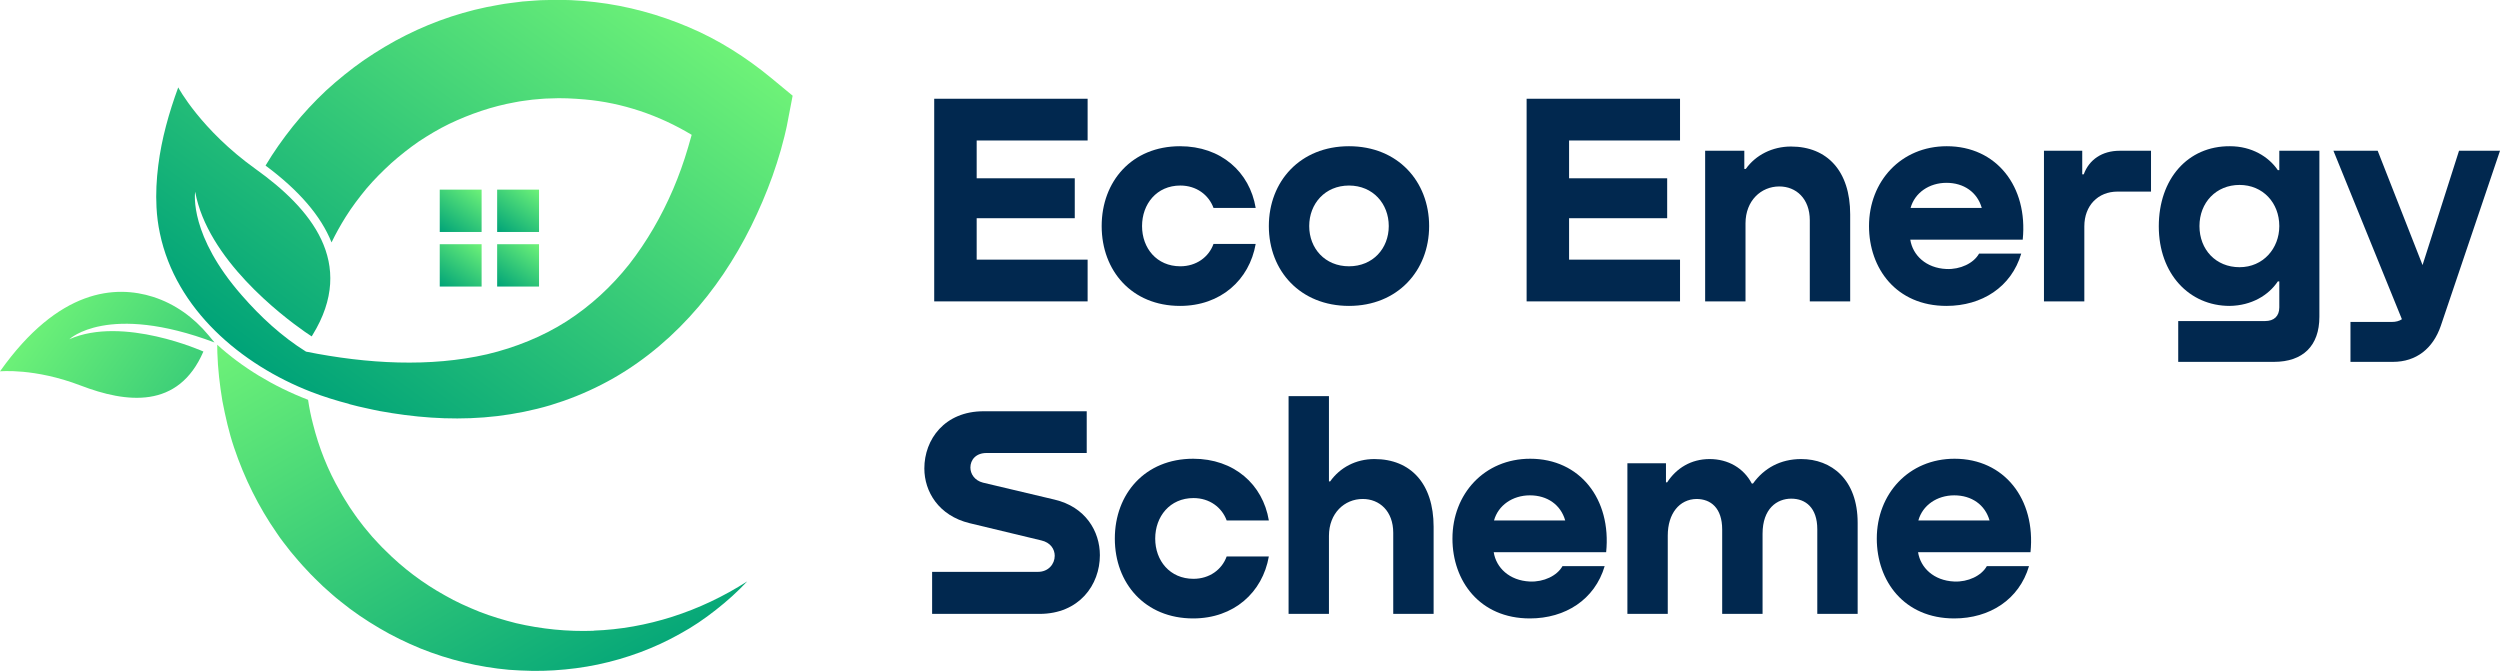 <svg xmlns="http://www.w3.org/2000/svg" width="190" height="51" viewBox="0 0 190 51" fill="none"><path d="M45.121 47.939C43.117 48.012 41.125 47.805 39.22 47.361C38.269 47.119 37.337 46.843 36.436 46.491C35.538 46.127 34.651 45.736 33.822 45.254C32.144 44.327 30.606 43.166 29.273 41.825C28.924 41.499 28.617 41.139 28.295 40.798C27.992 40.434 27.678 40.082 27.401 39.703C27.106 39.335 26.852 38.944 26.583 38.557C26.337 38.159 26.079 37.772 25.856 37.358C24.917 35.746 24.231 34.002 23.784 32.214C23.625 31.612 23.504 30.999 23.413 30.386C20.739 29.352 18.398 27.919 16.508 26.199C16.508 26.406 16.515 26.613 16.519 26.816C16.557 28.046 16.701 29.264 16.901 30.471C17.133 31.673 17.401 32.869 17.792 34.022C18.568 36.332 19.655 38.527 21.03 40.504C21.36 41.009 21.742 41.469 22.106 41.944C22.496 42.404 22.875 42.863 23.288 43.292C23.686 43.737 24.125 44.143 24.549 44.56C24.996 44.955 25.428 45.361 25.898 45.721C26.814 46.472 27.799 47.131 28.811 47.728C29.822 48.33 30.883 48.839 31.958 49.284C34.121 50.153 36.394 50.701 38.678 50.904C39.818 50.985 40.958 51.023 42.091 50.946C43.224 50.877 44.345 50.732 45.443 50.502C47.64 50.038 49.75 49.257 51.667 48.177C52.633 47.652 53.542 47.035 54.394 46.361C55.254 45.69 56.057 44.966 56.788 44.185C53.186 46.499 49.129 47.786 45.117 47.928L45.121 47.939Z" fill="url(#paint0_linear_55_165)"></path><path d="M60.239 7.282L59.867 9.221L59.803 9.554L59.742 9.834L59.617 10.366C59.53 10.715 59.439 11.056 59.345 11.393C59.151 12.067 58.939 12.73 58.708 13.381C58.239 14.687 57.697 15.955 57.083 17.197C55.852 19.675 54.303 22.027 52.394 24.096C50.492 26.168 48.231 27.95 45.72 29.229C44.466 29.873 43.159 30.394 41.83 30.796C40.496 31.191 39.144 31.459 37.792 31.623C35.083 31.945 32.398 31.811 29.811 31.401L28.841 31.237C28.519 31.179 28.201 31.099 27.886 31.034C27.439 30.945 26.996 30.831 26.557 30.716L26.542 30.704C25.561 30.444 24.595 30.149 23.648 29.781C18.326 27.72 13.352 23.506 12.152 17.733C12.015 17.093 11.928 16.43 11.894 15.752C11.837 14.695 11.894 13.63 12.027 12.577C12.28 10.546 12.845 8.55 13.545 6.643C13.545 6.643 15.254 9.857 19.432 12.849C23.583 15.818 27.136 19.962 23.758 25.452C23.739 25.49 23.716 25.532 23.689 25.567C23.689 25.567 23.496 25.441 23.167 25.215C21.405 23.981 15.761 19.691 14.833 14.569C14.807 14.729 14.402 17.913 18.379 22.449C19.803 24.084 21.417 25.575 23.258 26.724C27.928 27.659 32.686 27.919 37.011 26.927C38.102 26.67 39.159 26.329 40.17 25.912C41.182 25.498 42.151 25 43.057 24.422C44.875 23.253 46.477 21.782 47.826 20.077C49.163 18.357 50.28 16.43 51.159 14.377C51.598 13.347 51.977 12.289 52.292 11.213C52.39 10.891 52.481 10.569 52.568 10.247C50.087 8.753 47.307 7.811 44.451 7.558C43.568 7.485 42.678 7.432 41.792 7.482C41.348 7.482 40.905 7.543 40.466 7.574C40.03 7.639 39.583 7.677 39.155 7.769C37.413 8.079 35.727 8.658 34.129 9.42C33.333 9.807 32.568 10.267 31.829 10.753C31.098 11.259 30.401 11.81 29.731 12.404C29.076 13.006 28.439 13.638 27.86 14.32C27.288 15.013 26.746 15.726 26.269 16.488C25.879 17.112 25.519 17.756 25.197 18.422C24.401 16.423 22.727 14.473 20.182 12.584C20.799 11.542 21.504 10.554 22.258 9.604C23.034 8.639 23.879 7.731 24.78 6.884C25.693 6.049 26.655 5.271 27.67 4.562C28.693 3.869 29.75 3.226 30.86 2.674C33.068 1.567 35.447 0.781 37.879 0.372C38.485 0.253 39.102 0.199 39.708 0.115C40.326 0.077 40.936 0.004 41.553 0.004C42.78 -0.042 44.011 0.015 45.235 0.161C47.682 0.444 50.083 1.103 52.345 2.065C54.614 3.022 56.708 4.359 58.598 5.915L60.235 7.267L60.239 7.282Z" fill="url(#paint1_linear_55_165)"></path><path d="M11.644 22.564C8.784 21.656 4.466 21.924 0 28.222C0 28.222 2.621 27.957 6.114 29.294C9.606 30.635 13.561 31.118 15.458 26.716C15.458 26.716 9.356 23.973 5.269 25.782C5.269 25.782 8.189 22.977 16.303 26.027L15.837 25.467C14.731 24.13 13.292 23.092 11.648 22.567L11.644 22.564Z" fill="url(#paint2_linear_55_165)"></path><path d="M36.602 14.412H33.42V17.63H36.602V14.412Z" fill="url(#paint3_linear_55_165)"></path><path d="M40.966 14.412H37.784V17.63H40.966V14.412Z" fill="url(#paint4_linear_55_165)"></path><path d="M36.602 18.56H33.42V21.778H36.602V18.56Z" fill="url(#paint5_linear_55_165)"></path><path d="M40.966 18.56H37.784V21.778H40.966V18.56Z" fill="url(#paint6_linear_55_165)"></path><path d="M71 22.905V7.505H82.659V10.677H74.227V13.55H81.682V16.584H74.227V19.733H82.659V22.905H71Z" fill="#01284F"></path><path d="M92.227 15.802C91.864 14.814 90.932 14.101 89.705 14.101C87.909 14.101 86.796 15.503 86.796 17.181C86.796 18.859 87.909 20.238 89.705 20.238C90.909 20.238 91.864 19.549 92.227 18.538H95.432C94.955 21.273 92.773 23.249 89.682 23.249C86.023 23.249 83.727 20.583 83.727 17.181C83.727 13.78 86.023 11.113 89.682 11.113C92.796 11.113 94.977 13.067 95.432 15.802H92.227Z" fill="#01284F"></path><path d="M96.432 17.181C96.432 13.78 98.818 11.113 102.523 11.113C106.227 11.113 108.614 13.78 108.614 17.181C108.614 20.583 106.205 23.249 102.523 23.249C98.841 23.249 96.432 20.606 96.432 17.181ZM105.546 17.181C105.546 15.48 104.341 14.101 102.523 14.101C100.705 14.101 99.5 15.48 99.5 17.181C99.5 18.882 100.705 20.238 102.523 20.238C104.341 20.238 105.546 18.882 105.546 17.181Z" fill="#01284F"></path><path d="M116.023 22.905V7.505H127.682V10.677H119.25V13.55H126.705V16.584H119.25V19.733H127.682V22.905H116.023Z" fill="#01284F"></path><path d="M140.614 16.285V22.905H137.545V16.745C137.545 15.09 136.5 14.17 135.227 14.17C133.841 14.17 132.659 15.251 132.659 16.974V22.905H129.591V11.458H132.568V12.837H132.682C133.432 11.78 134.704 11.136 136.114 11.136C138.864 11.136 140.614 12.998 140.614 16.285Z" fill="#01284F"></path><path d="M153.727 18.216H145.182C145.364 19.388 146.364 20.376 147.932 20.445C148.977 20.491 150 20.009 150.409 19.273H153.614C152.864 21.824 150.614 23.249 147.932 23.249C144.114 23.249 142.045 20.399 142.045 17.181C142.045 13.78 144.477 11.113 147.955 11.113C151.727 11.113 154.136 14.17 153.727 18.216ZM145.204 15.802H150.614C150.273 14.607 149.25 13.895 147.932 13.895C146.614 13.895 145.523 14.653 145.204 15.802Z" fill="#01284F"></path><path d="M163.477 11.458V14.561H160.932C159.454 14.561 158.409 15.618 158.409 17.204V22.905H155.341V11.458H158.25V13.251H158.364C158.773 12.125 159.773 11.458 161.091 11.458H163.477Z" fill="#01284F"></path><path d="M173.227 11.458H176.273V24.077C176.273 26.283 175.023 27.502 172.818 27.502H165.545V24.399H172.159C172.818 24.399 173.227 24.031 173.227 23.364V21.388H173.114C172.409 22.445 171.114 23.226 169.454 23.249C166.386 23.249 164.068 20.813 164.068 17.204C164.068 13.596 166.273 11.09 169.477 11.113C171.114 11.113 172.409 11.895 173.114 12.929H173.227V11.458ZM173.227 17.181C173.227 15.412 171.977 14.055 170.204 14.055C168.432 14.055 167.159 15.389 167.159 17.181C167.159 18.974 168.409 20.307 170.204 20.307C172 20.307 173.227 18.882 173.227 17.181Z" fill="#01284F"></path><path d="M186.886 11.458H190L185.5 24.766C184.909 26.49 183.636 27.502 181.864 27.502H178.636V24.468H181.773C182.091 24.468 182.341 24.399 182.545 24.261L177.341 11.458H180.704L184.114 20.146L186.886 11.458Z" fill="#01284F"></path><path d="M82.591 31.256V34.428H74.977C74.159 34.428 73.75 34.956 73.75 35.531C73.75 36.014 74.068 36.519 74.704 36.68L80.136 37.968C82.5 38.519 83.591 40.381 83.591 42.197C83.591 44.449 82.023 46.656 79 46.656H70.841V43.461H78.886C79.682 43.461 80.159 42.863 80.159 42.243C80.159 41.737 79.841 41.231 79.136 41.071L73.682 39.76C71.341 39.186 70.25 37.37 70.25 35.6C70.25 33.394 71.796 31.256 74.75 31.256H82.591Z" fill="#01284F"></path><path d="M93.227 39.553C92.864 38.565 91.932 37.853 90.705 37.853C88.909 37.853 87.796 39.255 87.796 40.933C87.796 42.611 88.909 43.99 90.705 43.99C91.909 43.99 92.864 43.3 93.227 42.289H96.432C95.955 45.024 93.773 47.001 90.682 47.001C87.023 47.001 84.727 44.334 84.727 40.933C84.727 37.531 87.023 34.864 90.682 34.864C93.796 34.864 95.977 36.818 96.432 39.553H93.227Z" fill="#01284F"></path><path d="M108.955 40.036V46.656H105.886V40.496C105.886 38.841 104.841 37.922 103.568 37.922C102.182 37.922 101 39.002 101 40.726V46.656H97.932V30.107H101V36.588H101.091C101.841 35.531 103.046 34.888 104.455 34.888C107.205 34.888 108.955 36.749 108.955 40.036Z" fill="#01284F"></path><path d="M122.068 41.967H113.523C113.705 43.139 114.705 44.127 116.273 44.196C117.318 44.242 118.341 43.76 118.75 43.024H121.955C121.205 45.575 118.955 47.001 116.273 47.001C112.455 47.001 110.386 44.151 110.386 40.933C110.386 37.531 112.818 34.864 116.296 34.864C120.068 34.864 122.477 37.922 122.068 41.967ZM113.546 39.553H118.955C118.614 38.358 117.591 37.646 116.273 37.646C114.955 37.646 113.864 38.404 113.546 39.553Z" fill="#01284F"></path><path d="M141.182 39.737V46.656H138.114V40.22C138.114 38.588 137.227 37.898 136.136 37.898C135.046 37.898 133.955 38.657 133.955 40.565V46.656H130.886V40.243C130.886 38.611 130.023 37.922 128.932 37.922C127.636 37.944 126.75 39.025 126.75 40.703V46.656H123.682V35.209H126.614V36.657H126.705C127.409 35.577 128.523 34.888 129.932 34.888C131.341 34.888 132.523 35.577 133.136 36.749H133.227C134.068 35.577 135.318 34.888 136.886 34.888C139.182 34.888 141.182 36.428 141.182 39.737Z" fill="#01284F"></path><path d="M154.318 41.967H145.773C145.955 43.139 146.955 44.127 148.523 44.196C149.568 44.242 150.591 43.76 151 43.024H154.205C153.455 45.575 151.205 47.001 148.523 47.001C144.705 47.001 142.636 44.151 142.636 40.933C142.636 37.531 145.068 34.864 148.546 34.864C152.318 34.864 154.727 37.922 154.318 41.967ZM145.796 39.553H151.205C150.864 38.358 149.841 37.646 148.523 37.646C147.205 37.646 146.114 38.404 145.796 39.553Z" fill="#01284F"></path><defs><linearGradient id="paint0_linear_55_165" x1="45.727" y1="54.394" x2="26.015" y2="20.634" gradientUnits="userSpaceOnUse"><stop stop-color="#00A378"></stop><stop offset="1" stop-color="#6EF278"></stop></linearGradient><linearGradient id="paint1_linear_55_165" x1="22.602" y1="29.988" x2="46.72" y2="-2.856" gradientUnits="userSpaceOnUse"><stop stop-color="#00A378"></stop><stop offset="1" stop-color="#6EF278"></stop></linearGradient><linearGradient id="paint2_linear_55_165" x1="25.349" y1="39.462" x2="3.025" y2="23.431" gradientUnits="userSpaceOnUse"><stop stop-color="#00A378"></stop><stop offset="1" stop-color="#6EF278"></stop></linearGradient><linearGradient id="paint3_linear_55_165" x1="33.708" y1="17.84" x2="36.357" y2="14.229" gradientUnits="userSpaceOnUse"><stop stop-color="#00A378"></stop><stop offset="1" stop-color="#6EF278"></stop></linearGradient><linearGradient id="paint4_linear_55_165" x1="38.072" y1="17.84" x2="40.721" y2="14.229" gradientUnits="userSpaceOnUse"><stop stop-color="#00A378"></stop><stop offset="1" stop-color="#6EF278"></stop></linearGradient><linearGradient id="paint5_linear_55_165" x1="33.708" y1="21.985" x2="36.357" y2="18.378" gradientUnits="userSpaceOnUse"><stop stop-color="#00A378"></stop><stop offset="1" stop-color="#6EF278"></stop></linearGradient><linearGradient id="paint6_linear_55_165" x1="38.072" y1="21.985" x2="40.721" y2="18.378" gradientUnits="userSpaceOnUse"><stop stop-color="#00A378"></stop><stop offset="1" stop-color="#6EF278"></stop></linearGradient></defs></svg>